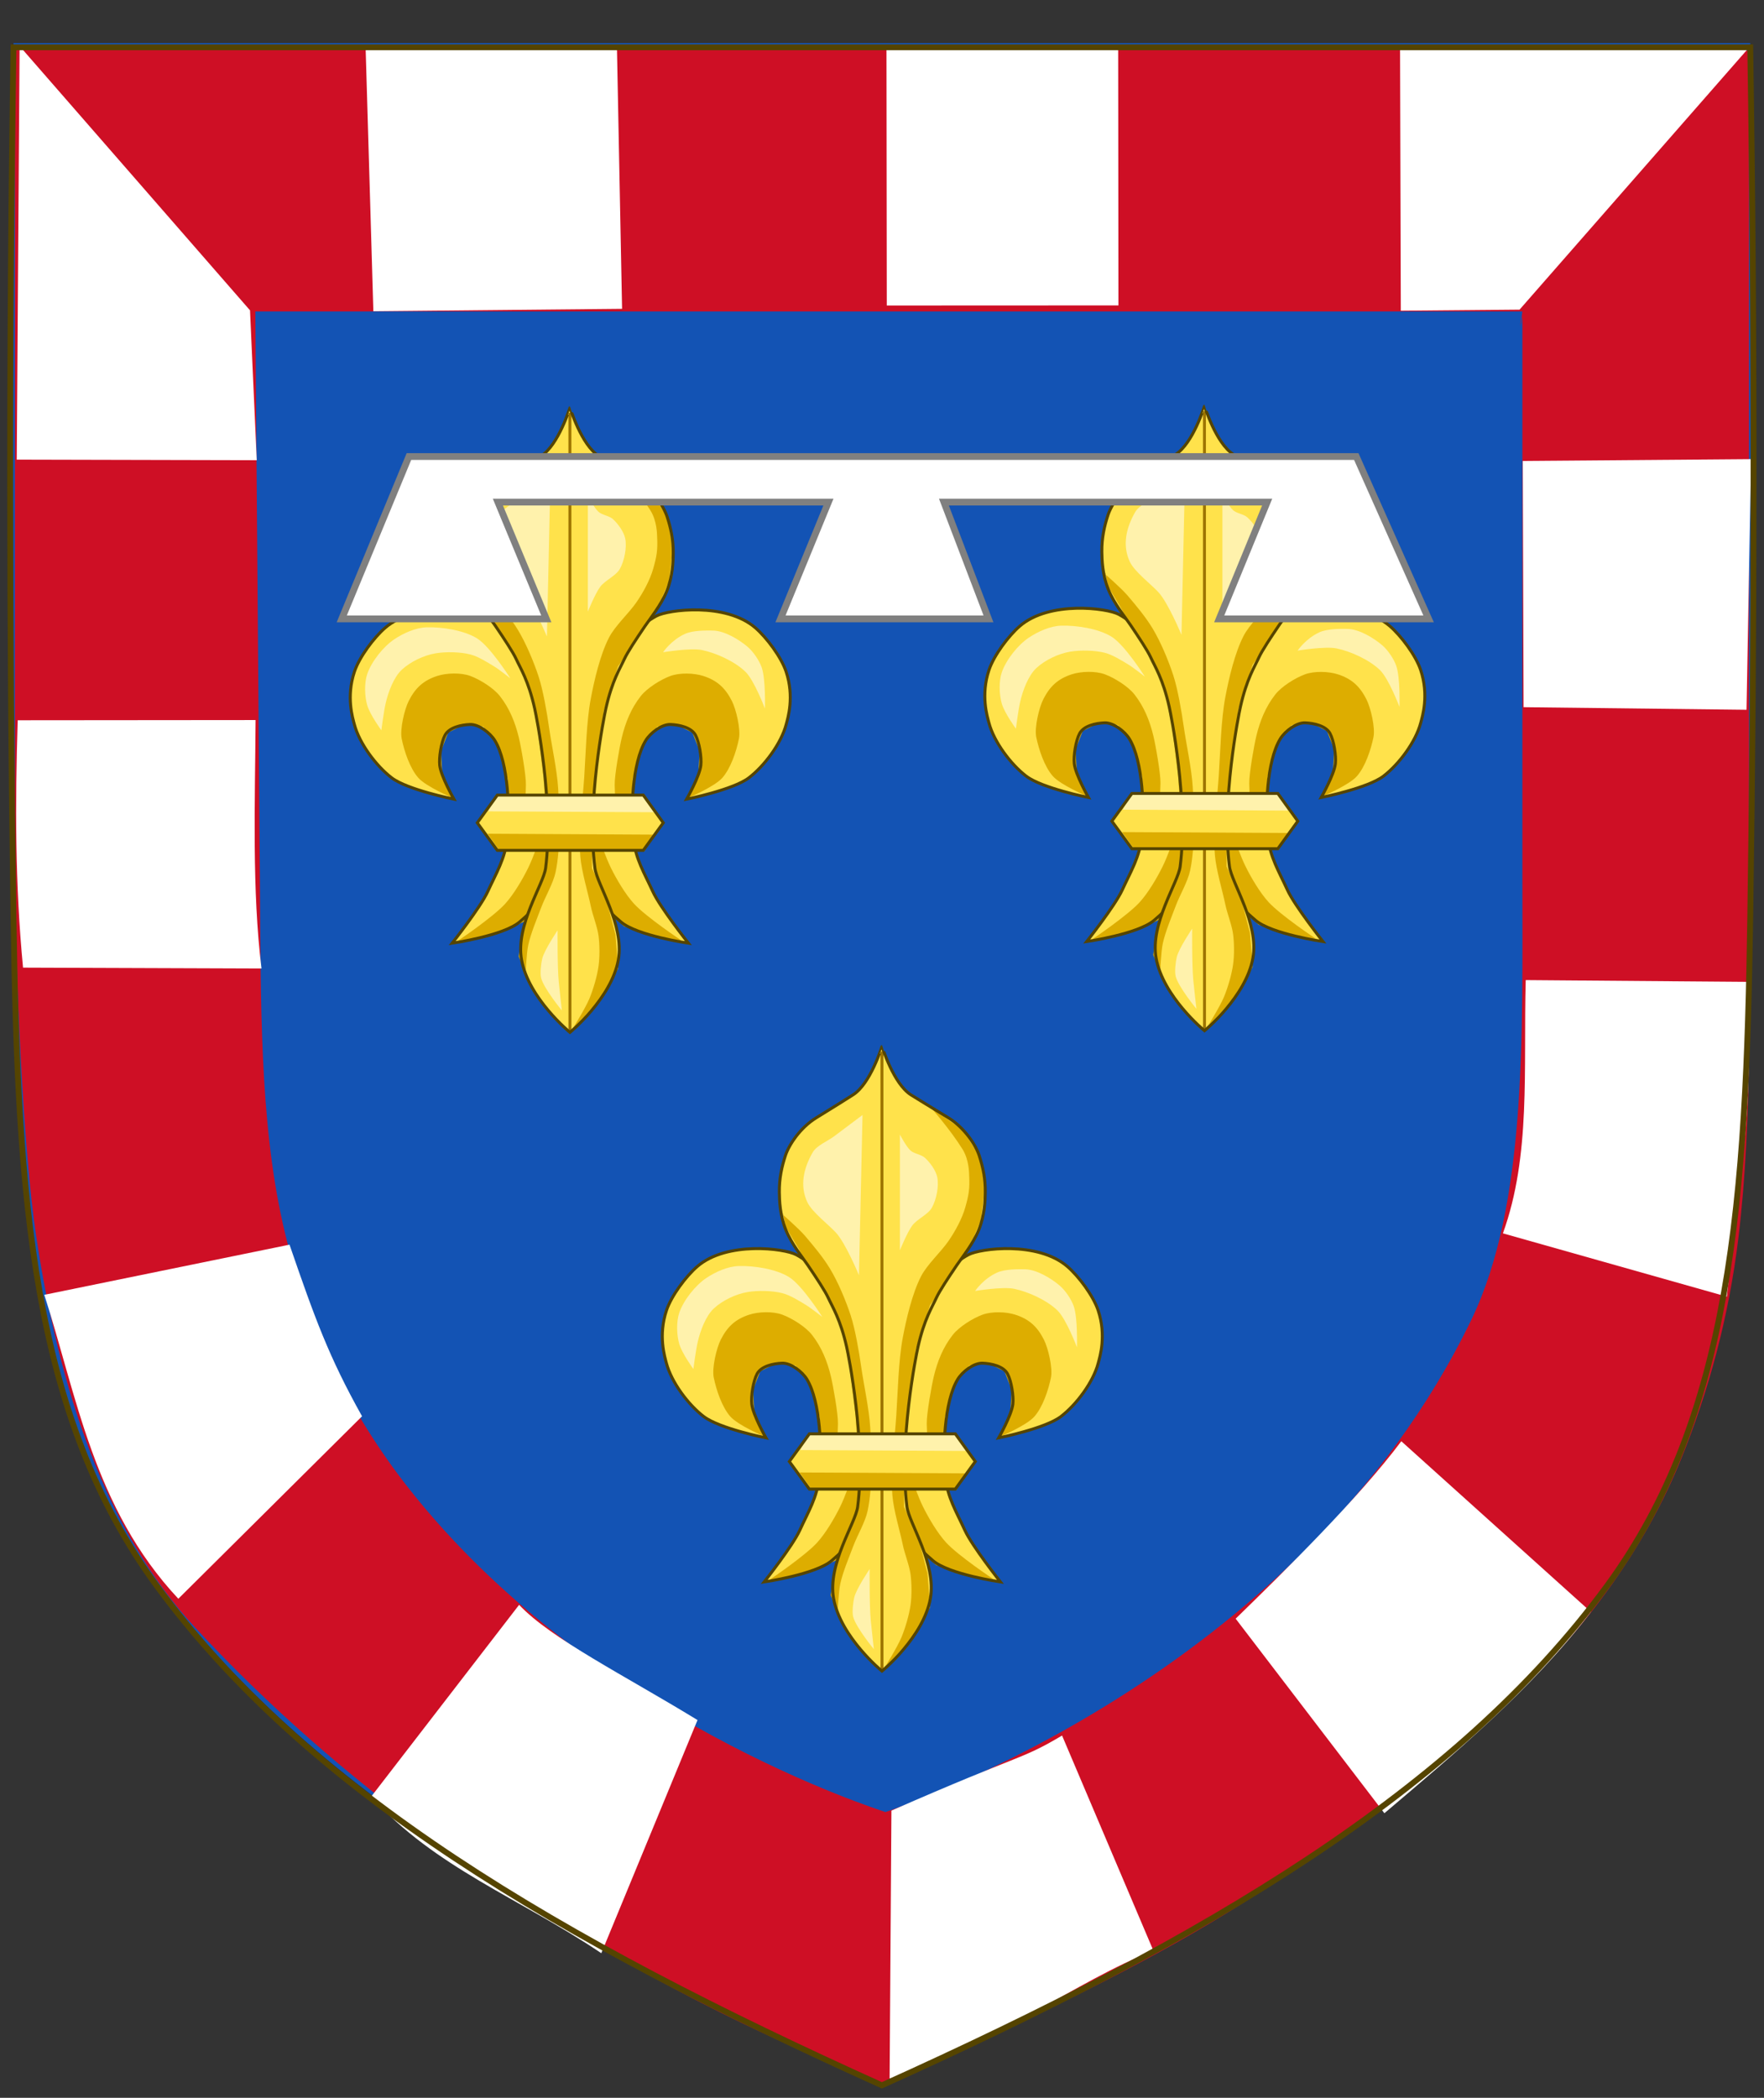 <?xml version="1.0" encoding="UTF-8" standalone="no"?>
<!-- Created with Inkscape (http://www.inkscape.org/) -->

<svg
   xmlns:dc="http://purl.org/dc/elements/1.1/"
   xmlns:cc="http://creativecommons.org/ns#"
   xmlns:rdf="http://www.w3.org/1999/02/22-rdf-syntax-ns#"
   xmlns:svg="http://www.w3.org/2000/svg"
   xmlns="http://www.w3.org/2000/svg"
   xmlns:inkscape="http://www.inkscape.org/namespaces/inkscape"
   version="1.1"
   width="971.562"
   height="1154.882"
   id="svg2"
   xml:space="preserve"><rect width="100%" height="100%" fill="#333333" stroke="none"/><defs
     id="defs6"><clipPath
       id="clipPath16"><path
         d="m 0,923.906 777.25,0 L 777.25,0 0,0 0,923.906 z"
         inkscape:connector-curvature="0"
         id="path18" /></clipPath></defs><g
     transform="matrix(1.25,0,0,-1.25,0,1154.882)"
     id="g10"><g
       id="g12"><g
         clip-path="url(#clipPath16)"
         id="g14"><g
           transform="translate(5.957,904.937)"
           id="g20"><path
             d="m 0,0 c -2.027,-127.778 -1.908,-255.575 0,-383.35 1.838,-123.108 7.979,-219.176 63.13,-294.295 66.436,-90.487 177.114,-155.787 319.485,-219.943 142.371,64.156 253.05,129.456 319.485,219.943 55.15,75.119 61.292,171.187 63.131,294.295 1.907,127.774 2.027,255.571 0,383.35 L 0,0 z"
             inkscape:connector-curvature="0"
             id="path22"
             style="fill:#1353b4;fill-opacity:1;fill-rule:nonzero;stroke:none" /></g><g
           transform="translate(112.499,786.74)"
           id="g24"><path
             d="m 0,0 558.291,0 c -1.999,-16.405 0,6.923 0,-6.77 l 0,-242.737 c 0,-70.138 1.931,-144.035 -22.483,-194.563 -76.415,-158.149 -255.11,-215.568 -258.171,-216.84 -2.391,0.993 -130.138,40.595 -210.61,143.309 -24.663,31.479 -44.912,70.916 -54.999,116.24 -10.105,45.405 -9.585,96.722 -10.027,151.854 L 0,0 z m -105.923,116.022 0,-2.039 0,-351.386 c 0,-55.808 3.833,-132.764 9.254,-169.111 10.163,-68.144 30.486,-130.347 70.217,-173.177 130.969,-141.186 301.882,-200.27 301.882,-200.27 l 0.677,-0.255 0.676,0.255 c 0,0 119.688,47.809 185.448,97.66 61.817,41.129 133.371,95.878 166.222,177.448 11.646,28.919 20.726,61.178 25.028,96.887 6.406,53.171 4.655,112.772 4.655,170.564 l 0,321.187 0,28.16 0,1.699 0,1.147 0,0.085 0,0.042 -1.91,0 0,1.104 -760.239,0 -1.91,0 z"
             inkscape:connector-curvature="0"
             id="path26"
             style="fill:#ce0f25;fill-opacity:1;fill-rule:nonzero;stroke:none" /></g><g
           transform="translate(390.592,903.602)"
           id="g28"><path
             d="M 0,0 102.09,-0.026 102.21,-114.209 0.139,-114.254 0,0 z"
             inkscape:connector-curvature="0"
             id="path30"
             style="fill:#ffffff;fill-opacity:1;fill-rule:nonzero;stroke:none" /></g><g
           transform="translate(616.883,903.607)"
           id="g32"><path
             d="M 0,0 0.333,-116.541 52.66,-116.074 153.952,-0.425 0,0 z"
             inkscape:connector-curvature="0"
             id="path34"
             style="fill:#ffffff;fill-opacity:1;fill-rule:nonzero;stroke:none" /></g><g
           transform="translate(771.55,721.695)"
           id="g36"><path
             d="m 0,0 -2.001,-110.39 -98.232,1.143 L -100.59,-0.802 0,0 z"
             inkscape:connector-curvature="0"
             id="path38"
             style="fill:#ffffff;fill-opacity:1;fill-rule:nonzero;stroke:none" /></g><g
           transform="translate(769.984,491.482)"
           id="g40"><path
             d="m 0,0 c 3.157,-56.659 -4.727,-96.24 -9.097,-138.641 l -98.68,27.879 c 12.409,34.252 9.003,72.143 10.05,111.538 L 0,0 z"
             inkscape:connector-curvature="0"
             id="path42"
             style="fill:#ffffff;fill-opacity:1;fill-rule:nonzero;stroke:none" /></g><g
           transform="translate(617.445,289.162)"
           id="g44"><path
             d="m 0,0 83.52,-75.166 c -25.717,-33.947 -61.51,-63.637 -90.977,-88.668 l -65.539,85.686 C -51.467,-57.212 -18.692,-24.973 0,0"
             inkscape:connector-curvature="0"
             id="path46"
             style="fill:#ffffff;fill-opacity:1;fill-rule:nonzero;stroke:none" /></g><g
           transform="translate(392.775,126.48)"
           id="g48"><path
             d="m 0,0 -0.794,-118.05 c 44.885,14.053 82.589,43.365 116.24,56.322 L 75.189,33.064 C 56.491,21.981 58.275,25.573 0,0"
             inkscape:connector-curvature="0"
             id="path50"
             style="fill:#ffffff;fill-opacity:1;fill-rule:nonzero;stroke:none" /></g><g
           transform="translate(228.73,217.111)"
           id="g52"><path
             d="m 0,0 -65.177,-84.478 c 27.956,-31.178 65.248,-44.621 101.396,-68.954 L 78.605,-50.746 C 46.627,-31.178 13.956,-14.914 0,0"
             inkscape:connector-curvature="0"
             id="path54"
             style="fill:#ffffff;fill-opacity:1;fill-rule:nonzero;stroke:none" /></g><g
           transform="translate(19.52,353.644)"
           id="g56"><path
             d="m 0,0 c 14.223,-43.951 21.634,-93.904 59.055,-133.856 l 80.952,80.368 c -14.654,26.188 -20.699,42.909 -31.962,75.581"
             inkscape:connector-curvature="0"
             id="path58"
             style="fill:#ffffff;fill-opacity:1;fill-rule:nonzero;stroke:none" /></g><g
           transform="translate(7.804,606.689)"
           id="g60"><path
             d="m 0,0 c -1.132,-36.697 -1.17,-72.251 2.346,-108.947 l 105.074,-0.38 c -4.23,34.463 -2.856,73.045 -2.607,109.42"
             inkscape:connector-curvature="0"
             id="path62"
             style="fill:#ffffff;fill-opacity:1;fill-rule:nonzero;stroke:none" /></g><g
           transform="translate(8.631,903.624)"
           id="g64"><path
             d="m 0,0 101.532,-116.397 2.968,-66.004 -105.75,0.25 L 0,0 z"
             inkscape:connector-curvature="0"
             id="path66"
             style="fill:#ffffff;fill-opacity:1;fill-rule:nonzero;stroke:none" /></g><g
           transform="translate(161.067,903.857)"
           id="g68"><path
             d="m 0,0 3.442,-117.031 109.589,1.064 -2.277,115.817"
             inkscape:connector-curvature="0"
             id="path70"
             style="fill:#ffffff;fill-opacity:1;fill-rule:nonzero;stroke:none" /></g><g
           transform="translate(5.957,903.08)"
           id="g72"><path
             d="m 0,0 c -2.027,-127.779 -1.908,-255.575 0,-383.35 1.838,-123.107 7.979,-219.177 63.13,-294.295 66.436,-90.487 177.114,-155.787 319.485,-219.942 142.371,64.155 253.05,129.455 319.485,219.942 55.15,75.118 61.292,171.188 63.131,294.295 1.907,127.775 2.027,255.571 0,383.35 L 0,0 z"
             inkscape:connector-curvature="0"
             id="path74"
             style="fill:none;stroke:#554400;stroke-width:2.571;stroke-linecap:butt;stroke-linejoin:miter;stroke-miterlimit:4;stroke-opacity:1;stroke-dasharray:none" /></g><g
           transform="translate(503.102,555.439)"
           id="g76"><path
             d="m 0,0 c 1.225,11.508 0.572,33.213 -5.482,43.076 -2.047,3.333 -7.059,7.214 -10.965,7.049 -3.852,-0.162 -9.147,-1.3 -10.963,-4.7 -1.664,-3.115 -2.746,-9.804 -2.35,-13.315 0.549,-4.875 6.262,-14.881 6.262,-14.881 0,0 -20.479,4.109 -27.41,9.398 -6.86,5.233 -14.262,15.151 -16.447,23.497 -0.752,2.863 -3.68,12.122 0.017,23.229 2.147,6.446 8.604,15.074 13.596,19.374 13.047,11.229 38.379,7.963 43.556,5.172 C -3.332,94.208 5.018,86.357 7.83,79.103 10.014,73.47 14.553,56.847 15.664,50.908 17.926,38.79 18.584,34.218 19.578,21.93 20.262,13.496 22.143,5.923 20.361,-2.349 19.4,-6.805 18.203,-17.035 15.598,-23.77 12.979,-30.541 8.951,-33.815 5.48,-36.81 c -7.085,-6.12 -29.761,-9.398 -29.761,-9.398 0,0 12.459,15.715 15.664,22.713 C -4.809,-15.187 -0.965,-9.088 0,0"
             inkscape:connector-curvature="0"
             id="path78"
             style="fill:#ffe24b;fill-opacity:1;fill-rule:nonzero;stroke:none" /></g><g
           transform="translate(558.639,555.439)"
           id="g80"><path
             d="m 0,0 c -1.225,11.508 -0.576,33.213 5.482,43.076 2.043,3.333 7.059,7.214 10.965,7.049 3.848,-0.162 9.147,-1.3 10.963,-4.7 1.664,-3.115 2.746,-9.804 2.35,-13.315 -0.549,-4.875 -6.264,-14.881 -6.264,-14.881 0,0 20.481,4.109 27.412,9.398 6.858,5.233 14.26,15.151 16.447,23.497 0.75,2.863 3.678,12.122 -0.019,23.229 -2.147,6.446 -8.604,15.074 -13.6,19.374 C 40.693,103.956 15.359,100.69 10.18,97.899 3.33,94.208 -5.021,86.357 -7.834,79.103 -10.018,73.47 -14.559,56.847 -15.666,50.908 -17.93,38.79 -18.586,34.218 -19.58,21.93 c -0.684,-8.434 -2.565,-16.007 -0.785,-24.279 0.961,-4.456 2.16,-14.686 4.765,-21.421 2.62,-6.771 6.647,-10.045 10.118,-13.04 7.086,-6.12 29.761,-9.398 29.761,-9.398 0,0 -12.459,15.715 -15.664,22.713 C 4.807,-15.187 0.965,-9.088 0,0"
             inkscape:connector-curvature="0"
             id="path82"
             style="fill:#ffe24b;fill-opacity:1;fill-rule:nonzero;stroke:none" /></g><g
           transform="translate(579.703,510.519)"
           id="g84"><path
             d="M 0,0 -5.979,0.096 -25.111,6.108 -48.072,26.335 -65.016,10.209 -76.496,4.742 -89.615,0.368 -98.324,-0.224 c 0,0 15.422,10.381 20.744,16.219 3.809,4.175 7.689,10.773 10.184,15.842 4.3,8.734 10.939,30.552 11.169,30.701 l 4.891,0.734 9.428,-0.753 c 0,0 6.637,-21.82 10.939,-30.552 2.494,-5.07 6.377,-11.668 10.182,-15.842 C -15.465,10.285 0,0 0,0"
             inkscape:connector-curvature="0"
             id="path86"
             style="fill:#ddad00;fill-opacity:1;fill-rule:nonzero;stroke:none" /></g><g
           transform="translate(582.766,573.205)"
           id="g88"><path
             d="m 0,0 c 0,0 11.646,4.913 15.117,8.862 3.701,4.212 6.182,11.711 7.297,17.204 0.842,4.138 -1.211,12.92 -3.129,16.683 -2.892,5.686 -6.441,8.973 -12.51,10.947 -4.164,1.354 -10.494,1.527 -14.597,0 -4.262,-1.585 -10.223,-5.288 -13.032,-8.863 -4.236,-5.388 -6.732,-11.583 -8.341,-18.246 -0.991,-4.104 -3.213,-16.63 -3.129,-20.852 0.08,-3.756 0.523,-15.64 0.523,-15.64 l 7.817,-13.032 0.199,0.593 -0.586,21.612 0,9.054 4.088,14.019 6.717,9.054 7.884,1.168 L 1.914,28.766 5.127,20.588 4.541,10.659 0,0 z"
             inkscape:connector-curvature="0"
             id="path90"
             style="fill:#ddad00;fill-opacity:1;fill-rule:nonzero;stroke:none" /></g><g
           transform="translate(479.004,573.229)"
           id="g92"><path
             d="m 0,0 c 0,0 -11.646,4.913 -15.117,8.862 -3.701,4.212 -6.182,11.711 -7.299,17.203 -0.842,4.138 1.213,12.92 3.127,16.682 2.896,5.687 6.441,8.975 12.512,10.949 4.164,1.353 10.494,1.528 14.597,0 4.262,-1.584 10.223,-5.288 13.032,-8.862 C 25.088,39.445 27.586,33.25 29.191,26.589 30.184,22.483 32.408,9.958 32.318,5.736 32.24,1.98 31.799,-9.903 31.799,-9.903 l -7.82,-13.033 -0.196,0.594 0.586,21.612 0,9.054 -4.092,14.019 -6.713,9.054 -7.89,1.169 -7.59,-3.796 -3.215,-8.179 0.586,-9.929 L 0,0 z"
             inkscape:connector-curvature="0"
             id="path94"
             style="fill:#ddad00;fill-opacity:1;fill-rule:nonzero;stroke:none" /></g><g
           transform="translate(503.102,555.439)"
           id="g96"><path
             d="m 0,0 c 1.225,11.508 0.572,33.213 -5.482,43.076 -2.047,3.333 -7.059,7.214 -10.965,7.049 -3.852,-0.162 -9.147,-1.3 -10.963,-4.7 -1.664,-3.115 -2.746,-9.804 -2.35,-13.315 0.549,-4.875 6.262,-14.881 6.262,-14.881 0,0 -20.479,4.109 -27.41,9.398 -6.86,5.233 -14.262,15.151 -16.447,23.497 -0.752,2.863 -3.68,12.122 0.017,23.229 2.147,6.446 8.604,15.074 13.596,19.374 13.047,11.229 38.379,7.963 43.556,5.172 C -3.332,94.208 5.018,86.357 7.83,79.103 10.014,73.47 14.553,56.847 15.664,50.908 17.926,38.79 18.584,34.218 19.578,21.93 20.262,13.496 22.143,5.923 20.361,-2.349 19.4,-6.805 18.203,-17.035 15.598,-23.77 12.979,-30.541 8.951,-33.815 5.48,-36.81 c -7.085,-6.12 -29.761,-9.398 -29.761,-9.398 0,0 12.459,15.715 15.664,22.713 C -4.809,-15.187 -0.965,-9.088 0,0 z"
             inkscape:connector-curvature="0"
             id="path98"
             style="fill:none;stroke:#554400;stroke-width:1.3;stroke-linecap:butt;stroke-linejoin:miter;stroke-miterlimit:4;stroke-opacity:1;stroke-dasharray:none" /></g><g
           transform="translate(558.639,555.439)"
           id="g100"><path
             d="m 0,0 c -1.225,11.508 -0.576,33.213 5.482,43.076 2.043,3.333 7.059,7.214 10.965,7.049 3.848,-0.162 9.147,-1.3 10.963,-4.7 1.664,-3.115 2.746,-9.804 2.35,-13.315 -0.549,-4.875 -6.264,-14.881 -6.264,-14.881 0,0 20.481,4.109 27.412,9.398 6.858,5.233 14.26,15.151 16.447,23.497 0.75,2.863 3.678,12.122 -0.019,23.229 -2.147,6.446 -8.604,15.074 -13.6,19.374 C 40.693,103.956 15.359,100.69 10.18,97.899 3.33,94.208 -5.021,86.357 -7.834,79.103 -10.018,73.47 -14.559,56.847 -15.666,50.908 -17.93,38.79 -18.586,34.218 -19.58,21.93 c -0.684,-8.434 -2.565,-16.007 -0.785,-24.279 0.961,-4.456 2.16,-14.686 4.765,-21.421 2.62,-6.771 6.647,-10.045 10.118,-13.04 7.086,-6.12 29.761,-9.398 29.761,-9.398 0,0 -12.459,15.715 -15.664,22.713 C 4.807,-15.187 0.965,-9.088 0,0 z"
             inkscape:connector-curvature="0"
             id="path102"
             style="fill:none;stroke:#554400;stroke-width:1.3;stroke-linecap:butt;stroke-linejoin:miter;stroke-miterlimit:4;stroke-opacity:1;stroke-dasharray:none" /></g><g
           transform="translate(447.627,602.992)"
           id="g104"><path
             d="m 0,0 c 0,0 1.012,8.028 1.908,11.936 1.104,4.808 3.531,11.465 7.162,14.801 3.84,3.526 9.659,6.295 14.803,7.162 4.52,0.761 10.828,0.645 15.275,-0.478 3.418,-0.863 7.498,-3.416 10.504,-5.251 2.274,-1.388 7.162,-5.251 7.162,-5.251 0,0 -8.884,14.089 -14.802,17.665 -5.768,3.488 -15.221,4.951 -21.961,4.775 C 15.154,45.23 9.811,42.82 5.729,40.106 0.885,36.886 -4.312,30.328 -6.207,24.828 -7.561,20.902 -7.393,14.963 -6.207,10.983 -4.937,6.718 0,0.001 0,0"
             inkscape:connector-curvature="0"
             id="path106"
             style="fill:#fff2ac;fill-opacity:1;fill-rule:nonzero;stroke:none" /></g><g
           transform="translate(571.76,637.369)"
           id="g108"><path
             d="m 0,0 c 0,0 12.131,2.002 17.187,0.955 6.274,-1.298 14.516,-5.073 19.098,-9.549 3.944,-3.85 8.596,-16.232 8.596,-16.232 0,0 0.385,12.993 -1.434,18.143 C 42.35,-3.574 39.754,0.253 37.24,2.389 33.385,5.668 27.025,9.48 21.963,9.551 19.305,9.59 13.223,9.724 9.615,8.075 3.48,5.262 0,0 0,0"
             inkscape:connector-curvature="0"
             id="path110"
             style="fill:#fff2ac;fill-opacity:1;fill-rule:nonzero;stroke:none" /></g><g
           transform="translate(530.727,469.959)"
           id="g112"><path
             d="M 0,0 C 0,0 18.297,15.008 21.326,31.988 24.047,47.262 11.92,65.152 11,72.346 c -3.676,28.773 4.113,67.102 4.814,70.236 2.791,12.445 6.301,17.771 8.17,21.845 1.344,2.933 5.19,8.767 9.034,14.423 2.205,3.245 7.117,9.287 9.619,15.433 2.654,6.512 2.836,13.141 2.873,16.682 0.068,6.028 -1.071,11.154 -2.672,16.062 -1.522,4.665 -6.475,12.301 -13.656,16.689 -7.741,4.731 -14,8.534 -16.381,10.039 C 4.936,258.73 0.092,275.094 0,275.094 c -0.09,0 -4.936,-16.363 -12.801,-21.339 -2.383,-1.505 -8.355,-5.308 -16.097,-10.041 -7.18,-4.387 -12.135,-12.022 -13.657,-16.688 -1.599,-4.907 -2.736,-10.035 -2.672,-16.061 0.038,-3.54 0.221,-10.169 2.873,-16.682 2.502,-6.146 7.416,-12.188 9.622,-15.433 3.841,-5.656 7.685,-11.49 9.031,-14.424 1.869,-4.074 5.379,-9.4 8.168,-21.845 0.703,-3.133 8.49,-41.464 4.814,-70.237 C -11.635,65.15 -24.053,47.26 -21.328,31.987 -18.299,15.008 0,0 0,0"
             inkscape:connector-curvature="0"
             id="path114"
             style="fill:#ffe24b;fill-opacity:1;fill-rule:nonzero;stroke:none" /></g><g
           transform="translate(530.727,469.959)"
           id="g116"><path
             d="M 0,0 -0.023,272.865"
             inkscape:connector-curvature="0"
             id="path118"
             style="fill:none;stroke:#9e7500;stroke-width:1.3;stroke-linecap:butt;stroke-linejoin:miter;stroke-miterlimit:4;stroke-opacity:1;stroke-dasharray:none" /></g><g
           transform="translate(531.283,470.514)"
           id="g120"><path
             d="m 0,0 14.918,16.641 5.736,10.902 -1.144,14.92 -4.018,15.493 -6.314,13.771 0,22.378 2.299,22.38 2.869,24.673 6.31,19.51 10.328,14.346 8.61,14.92 3.443,8.032 1.721,14.346 -2.295,13.772 -7.266,11.641 -13.967,9.589 c 0,0 8.276,-9.302 13.704,-18.051 2.916,-4.698 2.879,-10.46 2.939,-11.788 0.256,-5.675 -0.176,-8.307 -1.723,-13.771 -1.429,-5.057 -4.464,-10.601 -7.459,-14.92 C 25.336,183.945 19.336,178.525 16.643,173.292 12.779,165.785 10.172,154.618 8.609,146.321 6.689,136.137 6.426,122.235 5.74,111.893 5.043,101.401 3.188,87.371 4.016,76.89 4.545,70.227 7.43,60.883 8.609,55.085 c 0.815,-4.01 2.922,-9.139 3.442,-13.198 0.506,-3.928 0.541,-9.275 0,-13.198 C 11.443,24.261 9.744,18.474 8.037,14.344 6.148,9.786 0,0 0,0"
             inkscape:connector-curvature="0"
             id="path122"
             style="fill:#ddad00;fill-opacity:1;fill-rule:nonzero;stroke:none" /></g><g
           transform="translate(511.195,495.762)"
           id="g124"><path
             d="m 0,0 c 0,0 0.352,8.906 1.15,12.625 1.11,5.163 3.879,11.698 5.739,16.64 1.765,4.698 5.269,10.583 6.31,15.493 2.289,10.782 1.789,25.721 1.149,36.723 -0.477,8.166 -2.868,18.872 -4.016,26.971 -0.904,6.363 -2.594,16.269 -4.592,22.38 -2.129,6.516 -5.617,14.834 -9.179,20.691 -3.028,4.977 -7.131,9.873 -10.903,14.311 -2.918,3.434 -10.902,10.328 -10.902,10.328 l 1.109,-0.418 1.319,-6.146 5.267,-8.78 5.27,-9.66 8.781,-13.608 5.705,-14.487 3.074,-15.365 2.633,-21.073 1.318,-21.072 0,-19.756 L 4.402,35.701 -1.303,20.336 -3.061,7.605 0,0 z"
             inkscape:connector-curvature="0"
             id="path126"
             style="fill:#ddad00;fill-opacity:1;fill-rule:nonzero;stroke:none" /></g><g
           transform="translate(530.727,469.959)"
           id="g128"><path
             d="m 0,0 c 0,0 18.297,15.008 21.324,31.988 2.723,15.273 -9.406,33.163 -10.326,40.358 -3.674,28.772 4.115,67.102 4.816,70.236 2.791,12.445 6.299,17.771 8.168,21.845 1.346,2.933 5.192,8.767 9.034,14.423 2.207,3.245 7.117,9.287 9.619,15.432 2.656,6.513 2.836,13.142 2.873,16.682 0.068,6.029 -1.07,11.155 -2.672,16.063 -1.518,4.665 -6.475,12.301 -13.656,16.689 -7.739,4.73 -14,8.533 -16.379,10.039 C 4.934,258.73 0.092,275.094 0,275.094 c -0.092,0 -4.936,-16.363 -12.803,-21.339 -2.381,-1.506 -8.353,-5.309 -16.095,-10.039 -7.18,-4.388 -12.137,-12.024 -13.659,-16.689 -1.597,-4.908 -2.736,-10.034 -2.672,-16.063 0.041,-3.54 0.221,-10.169 2.874,-16.682 2.501,-6.145 7.417,-12.187 9.623,-15.432 3.839,-5.656 7.685,-11.49 9.029,-14.423 1.869,-4.076 5.381,-9.4 8.168,-21.845 0.705,-3.132 8.492,-41.464 4.816,-70.236 C -11.637,65.151 -24.049,47.261 -21.328,31.988 -18.299,15.008 0,0 0,0 z"
             inkscape:connector-curvature="0"
             id="path130"
             style="fill:none;stroke:#554400;stroke-width:1.3;stroke-linecap:butt;stroke-linejoin:miter;stroke-miterlimit:4;stroke-opacity:1;stroke-dasharray:none" /></g><g
           transform="translate(520.582,644.301)"
           id="g132"><path
             d="m 0,0 1.568,70.577 c 0,0 -8.783,-6.587 -12.547,-9.41 -2.822,-2.118 -7.65,-4 -9.41,-7.059 -4.017,-6.981 -5.781,-14.67 -2.351,-21.956 2.027,-4.311 9.31,-9.834 12.547,-13.332 C -5.836,14.106 0,0 0,0"
             inkscape:connector-curvature="0"
             id="path134"
             style="fill:#fff2ac;fill-opacity:1;fill-rule:nonzero;stroke:none" /></g><g
           transform="translate(538.617,655.279)"
           id="g136"><path
             d="m 0,0 0,50.972 c 0,0 2.799,-5.374 4.705,-7.057 1.578,-1.394 4.711,-1.728 6.275,-3.137 2.276,-2.054 4.891,-5.619 5.487,-8.626 0.791,-3.984 -0.391,-9.776 -2.35,-13.333 C 12.428,15.757 7.6,13.766 5.488,10.978 3.268,8.043 0,0 0,0"
             inkscape:connector-curvature="0"
             id="path138"
             style="fill:#fff2ac;fill-opacity:1;fill-rule:nonzero;stroke:none" /></g><g
           transform="translate(525.791,492.166)"
           id="g140"><path
             d="m 0,0 c -0.654,6.794 -0.502,22.743 -0.502,22.743 0,0 -5.803,-8.578 -6.771,-12.458 C -7.787,8.23 -8.299,3.789 -7.768,1.739 -6.555,-2.95 1.365,-12.575 1.365,-12.575 1.365,-12.575 0.303,-3.125 0,0"
             inkscape:connector-curvature="0"
             id="path142"
             style="fill:#fff2ac;fill-opacity:1;fill-rule:nonzero;stroke:none" /></g><g
           transform="translate(571.834,562.257)"
           id="g144"><path
             d="m 0,0 -8.801,12.194 -64.295,0 L -81.93,0 l 8.834,-12.14 64.295,0 L 0,0 z"
             inkscape:connector-curvature="0"
             id="path146"
             style="fill:#ffe24b;fill-opacity:1;fill-rule:nonzero;stroke:none" /></g><g
           transform="translate(494.719,567.303)"
           id="g148"><path
             d="M 0,0 72.924,-0.394 67.535,7.227 3.809,7.358 0,0 z"
             inkscape:connector-curvature="0"
             id="path150"
             style="fill:#fff2ac;fill-opacity:1;fill-rule:nonzero;stroke:none" /></g><g
           transform="translate(567.338,557.043)"
           id="g152"><path
             d="M 0,0 -72.922,0.394 -67.535,-7.227 -3.809,-7.358 0,0 z"
             inkscape:connector-curvature="0"
             id="path154"
             style="fill:#ddad00;fill-opacity:1;fill-rule:nonzero;stroke:none" /></g><g
           transform="translate(571.834,562.257)"
           id="g156"><path
             d="m 0,0 -8.801,12.194 -64.295,0 L -81.93,0 l 8.834,-12.14 64.295,0 L 0,0 z"
             inkscape:connector-curvature="0"
             id="path158"
             style="fill:none;stroke:#554400;stroke-width:1.3;stroke-linecap:butt;stroke-linejoin:miter;stroke-miterlimit:4;stroke-opacity:1;stroke-dasharray:none" /></g><g
           transform="translate(223.506,554.715)"
           id="g160"><path
             d="m 0,0 c 1.223,11.508 0.573,33.213 -5.483,43.076 -2.047,3.333 -7.059,7.214 -10.965,7.049 -3.85,-0.162 -9.148,-1.3 -10.964,-4.7 -1.665,-3.115 -2.746,-9.804 -2.349,-13.315 0.55,-4.875 6.264,-14.881 6.264,-14.881 0,0 -20.48,4.109 -27.411,9.398 -6.86,5.233 -14.262,15.151 -16.448,23.497 -0.75,2.863 -3.677,12.122 0.021,23.229 2.145,6.446 8.601,15.074 13.596,19.374 13.044,11.229 38.377,7.963 43.557,5.172 C -3.33,94.208 5.02,86.357 7.832,79.103 10.016,73.47 14.555,56.847 15.664,50.908 17.928,38.79 18.585,34.218 19.58,21.93 20.262,13.496 22.145,5.923 20.362,-2.349 19.402,-6.805 18.203,-17.035 15.599,-23.77 12.981,-30.541 8.952,-33.815 5.483,-36.81 c -7.087,-6.12 -29.763,-9.398 -29.763,-9.398 0,0 12.458,15.715 15.665,22.713 C -4.808,-15.187 -0.967,-9.088 0,0"
             inkscape:connector-curvature="0"
             id="path162"
             style="fill:#ffe24b;fill-opacity:1;fill-rule:nonzero;stroke:none" /></g><g
           transform="translate(279.04,554.715)"
           id="g164"><path
             d="m 0,0 c -1.223,11.508 -0.573,33.213 5.483,43.076 2.047,3.333 7.059,7.214 10.964,7.049 3.851,-0.162 9.149,-1.3 10.967,-4.7 1.665,-3.115 2.746,-9.804 2.349,-13.315 -0.552,-4.875 -6.266,-14.881 -6.266,-14.881 0,0 20.48,4.109 27.411,9.398 6.86,5.233 14.262,15.151 16.447,23.497 0.751,2.863 3.68,12.122 -0.018,23.229 C 65.192,79.799 58.736,88.427 53.739,92.727 40.694,103.956 15.362,100.69 10.183,97.899 3.332,94.208 -5.018,86.357 -7.831,79.103 -10.015,73.47 -14.554,56.847 -15.664,50.908 -17.927,38.79 -18.585,34.218 -19.58,21.93 c -0.682,-8.434 -2.565,-16.007 -0.783,-24.279 0.961,-4.456 2.16,-14.686 4.764,-21.421 2.618,-6.771 6.647,-10.045 10.116,-13.04 7.087,-6.12 29.763,-9.398 29.763,-9.398 0,0 -12.458,15.715 -15.665,22.713 C 4.808,-15.187 0.967,-9.088 0,0"
             inkscape:connector-curvature="0"
             id="path166"
             style="fill:#ffe24b;fill-opacity:1;fill-rule:nonzero;stroke:none" /></g><g
           transform="translate(300.104,509.796)"
           id="g168"><path
             d="m 0,0 -5.974,0.096 -19.133,6.012 -22.959,20.227 -16.946,-16.126 -11.481,-5.467 -13.12,-4.374 -8.71,-0.592 c 0,0 15.422,10.381 20.744,16.219 3.808,4.175 7.689,10.773 10.185,15.842 4.301,8.734 10.938,30.552 11.17,30.701 l 4.888,0.734 9.429,-0.753 c 0,0 6.637,-21.82 10.938,-30.552 2.496,-5.07 6.378,-11.668 10.185,-15.842 C -15.462,10.285 0,0 0,0"
             inkscape:connector-curvature="0"
             id="path170"
             style="fill:#ddad00;fill-opacity:1;fill-rule:nonzero;stroke:none" /></g><g
           transform="translate(303.168,572.481)"
           id="g172"><path
             d="m 0,0 c 0,0 11.648,4.913 15.118,8.862 3.7,4.212 6.181,11.711 7.299,17.204 0.842,4.138 -1.211,12.92 -3.128,16.683 -2.896,5.686 -6.443,8.973 -12.512,10.947 -4.164,1.354 -10.491,1.527 -14.595,0 -4.262,-1.585 -10.224,-5.288 -13.033,-8.863 -4.236,-5.388 -6.732,-11.583 -8.34,-18.246 -0.992,-4.104 -3.216,-16.63 -3.128,-20.852 0.079,-3.756 0.521,-15.64 0.521,-15.64 l 7.819,-13.032 0.195,0.593 -0.584,21.612 0,9.054 4.089,14.019 6.717,9.054 7.884,1.168 L 1.917,28.766 5.129,20.588 4.545,10.659 0,0 z"
             inkscape:connector-curvature="0"
             id="path174"
             style="fill:#ddad00;fill-opacity:1;fill-rule:nonzero;stroke:none" /></g><g
           transform="translate(199.408,572.505)"
           id="g176"><path
             d="m 0,0 c 0,0 -11.647,4.913 -15.118,8.862 -3.7,4.212 -6.181,11.711 -7.298,17.203 -0.841,4.138 1.213,12.92 3.128,16.682 2.896,5.687 6.442,8.975 12.512,10.949 4.164,1.353 10.493,1.528 14.597,0 4.262,-1.584 10.223,-5.288 13.033,-8.862 C 25.09,39.445 27.586,33.25 29.194,26.589 30.186,22.483 32.41,9.958 32.321,5.736 32.243,1.98 31.801,-9.903 31.801,-9.903 l -7.82,-13.033 -0.194,0.594 0.584,21.612 0,9.054 -4.089,14.019 -6.717,9.054 L 5.679,32.566 -1.914,28.77 -5.126,20.591 -4.542,10.662 0,0 z"
             inkscape:connector-curvature="0"
             id="path178"
             style="fill:#ddad00;fill-opacity:1;fill-rule:nonzero;stroke:none" /></g><g
           transform="translate(223.506,554.715)"
           id="g180"><path
             d="m 0,0 c 1.223,11.508 0.573,33.213 -5.483,43.076 -2.047,3.333 -7.059,7.214 -10.965,7.049 -3.85,-0.162 -9.148,-1.3 -10.964,-4.7 -1.665,-3.115 -2.746,-9.804 -2.349,-13.315 0.55,-4.875 6.264,-14.881 6.264,-14.881 0,0 -20.48,4.109 -27.411,9.398 -6.86,5.233 -14.262,15.151 -16.448,23.497 -0.75,2.863 -3.677,12.122 0.021,23.229 2.145,6.446 8.601,15.074 13.596,19.374 13.044,11.229 38.377,7.963 43.557,5.172 C -3.33,94.208 5.02,86.357 7.832,79.103 10.016,73.47 14.555,56.847 15.664,50.908 17.928,38.79 18.585,34.218 19.58,21.93 20.262,13.496 22.145,5.923 20.362,-2.349 19.402,-6.805 18.203,-17.035 15.599,-23.77 12.981,-30.541 8.952,-33.815 5.483,-36.81 c -7.087,-6.12 -29.763,-9.398 -29.763,-9.398 0,0 12.458,15.715 15.665,22.713 C -4.808,-15.187 -0.967,-9.088 0,0 z"
             inkscape:connector-curvature="0"
             id="path182"
             style="fill:none;stroke:#554400;stroke-width:1.3;stroke-linecap:butt;stroke-linejoin:miter;stroke-miterlimit:4;stroke-opacity:1;stroke-dasharray:none" /></g><g
           transform="translate(279.04,554.715)"
           id="g184"><path
             d="m 0,0 c -1.223,11.508 -0.573,33.213 5.483,43.076 2.047,3.333 7.059,7.214 10.964,7.049 3.851,-0.162 9.149,-1.3 10.967,-4.7 1.665,-3.115 2.746,-9.804 2.349,-13.315 -0.552,-4.875 -6.266,-14.881 -6.266,-14.881 0,0 20.48,4.109 27.411,9.398 6.86,5.233 14.262,15.151 16.447,23.497 0.751,2.863 3.68,12.122 -0.018,23.229 C 65.192,79.799 58.736,88.427 53.739,92.727 40.694,103.956 15.362,100.69 10.183,97.899 3.332,94.208 -5.018,86.357 -7.831,79.103 -10.015,73.47 -14.554,56.847 -15.664,50.908 -17.927,38.79 -18.585,34.218 -19.58,21.93 c -0.682,-8.434 -2.565,-16.007 -0.783,-24.279 0.961,-4.456 2.16,-14.686 4.764,-21.421 2.618,-6.771 6.647,-10.045 10.116,-13.04 7.087,-6.12 29.763,-9.398 29.763,-9.398 0,0 -12.458,15.715 -15.665,22.713 C 4.808,-15.187 0.967,-9.088 0,0 z"
             inkscape:connector-curvature="0"
             id="path186"
             style="fill:none;stroke:#554400;stroke-width:1.3;stroke-linecap:butt;stroke-linejoin:miter;stroke-miterlimit:4;stroke-opacity:1;stroke-dasharray:none" /></g><g
           transform="translate(168.03,602.268)"
           id="g188"><path
             d="m 0,0 c 0,0 1.013,8.028 1.909,11.936 1.103,4.808 3.528,11.465 7.162,14.801 3.841,3.526 9.659,6.295 14.801,7.162 4.521,0.761 10.832,0.645 15.278,-0.478 3.416,-0.863 7.497,-3.416 10.504,-5.251 2.274,-1.388 7.162,-5.251 7.162,-5.251 0,0 -8.884,14.089 -14.801,17.665 -5.77,3.488 -15.223,4.951 -21.961,4.775 C 15.156,45.23 9.809,42.82 5.73,40.106 0.887,36.886 -4.312,30.328 -6.206,24.828 -7.559,20.902 -7.392,14.963 -6.206,10.983 -4.936,6.718 0,0.001 0,0"
             inkscape:connector-curvature="0"
             id="path190"
             style="fill:#fff2ac;fill-opacity:1;fill-rule:nonzero;stroke:none" /></g><g
           transform="translate(292.165,636.645)"
           id="g192"><path
             d="m 0,0 c 0,0 12.13,2.002 17.188,0.955 6.273,-1.298 14.516,-5.073 19.098,-9.549 3.942,-3.85 8.595,-16.232 8.595,-16.232 0,0 0.385,12.993 -1.433,18.143 C 42.35,-3.574 39.754,0.253 37.242,2.389 33.386,5.668 27.025,9.48 21.964,9.551 19.306,9.59 13.221,9.724 9.618,8.075 3.479,5.262 0,0 0,0"
             inkscape:connector-curvature="0"
             id="path194"
             style="fill:#fff2ac;fill-opacity:1;fill-rule:nonzero;stroke:none" /></g><g
           transform="translate(251.129,469.235)"
           id="g196"><path
             d="m 0,0 c 0,0 18.299,15.008 21.327,31.988 2.721,15.274 -9.407,33.164 -10.326,40.358 -3.675,28.773 4.115,67.102 4.816,70.236 2.79,12.445 6.3,17.771 8.169,21.845 1.346,2.933 5.19,8.767 9.033,14.423 2.205,3.245 7.116,9.287 9.62,15.433 2.652,6.512 2.834,13.141 2.871,16.682 0.067,6.028 -1.072,11.154 -2.672,16.062 -1.52,4.665 -6.476,12.301 -13.656,16.689 -7.741,4.731 -13.999,8.534 -16.381,10.039 C 4.935,258.73 0.093,275.094 0,275.094 c -0.093,0 -4.935,-16.363 -12.801,-21.339 -2.381,-1.505 -8.354,-5.308 -16.095,-10.041 -7.18,-4.387 -12.135,-12.022 -13.656,-16.688 -1.6,-4.907 -2.739,-10.035 -2.674,-16.061 0.038,-3.54 0.221,-10.169 2.873,-16.682 2.503,-6.146 7.415,-12.188 9.621,-15.433 3.842,-5.656 7.687,-11.49 9.032,-14.424 1.868,-4.074 5.379,-9.4 8.167,-21.845 0.703,-3.133 8.493,-41.464 4.816,-70.237 C -11.636,65.15 -24.049,47.26 -21.326,31.987 -18.297,15.008 0,0 0,0"
             inkscape:connector-curvature="0"
             id="path198"
             style="fill:#ffe24b;fill-opacity:1;fill-rule:nonzero;stroke:none" /></g><g
           transform="translate(251.129,469.235)"
           id="g200"><path
             d="M 0,0 -0.023,272.865"
             inkscape:connector-curvature="0"
             id="path202"
             style="fill:none;stroke:#9e7500;stroke-width:1.3;stroke-linecap:butt;stroke-linejoin:miter;stroke-miterlimit:4;stroke-opacity:1;stroke-dasharray:none" /></g><g
           transform="translate(251.686,469.79)"
           id="g204"><path
             d="m 0,0 14.92,16.641 5.739,10.902 -1.149,14.92 -4.017,15.493 -6.311,13.771 0,22.378 2.296,22.38 2.869,24.673 6.312,19.51 10.328,14.346 8.608,14.92 3.443,8.032 1.722,14.346 -2.295,13.772 -7.266,11.641 -13.967,9.589 c 0,0 8.276,-9.302 13.703,-18.051 2.915,-4.698 2.878,-10.46 2.94,-11.788 0.257,-5.675 -0.175,-8.307 -1.723,-13.771 -1.431,-5.057 -4.465,-10.601 -7.458,-14.92 -3.356,-4.839 -9.357,-10.259 -12.05,-15.492 -3.863,-7.507 -6.47,-18.674 -8.033,-26.971 C 6.691,136.137 6.427,122.235 5.741,111.893 5.046,101.401 3.188,87.371 4.019,76.89 4.549,70.227 7.431,60.883 8.611,55.085 c 0.815,-4.01 2.922,-9.139 3.443,-13.198 0.503,-3.928 0.538,-9.275 0,-13.198 C 11.445,24.261 9.743,18.474 8.036,14.344 6.15,9.786 0,0 0,0"
             inkscape:connector-curvature="0"
             id="path206"
             style="fill:#ddad00;fill-opacity:1;fill-rule:nonzero;stroke:none" /></g><g
           transform="translate(231.602,495.038)"
           id="g208"><path
             d="m 0,0 c 0,0 0.349,8.906 1.147,12.625 1.108,5.163 3.88,11.698 5.738,16.64 1.766,4.698 5.272,10.583 6.313,15.493 2.287,10.782 1.79,25.721 1.147,36.723 -0.477,8.166 -2.866,18.872 -4.017,26.971 -0.904,6.363 -2.595,16.269 -4.59,22.38 -2.13,6.516 -5.616,14.834 -9.181,20.691 -3.029,4.977 -7.131,9.873 -10.902,14.311 -2.918,3.434 -10.903,10.328 -10.903,10.328 l 1.11,-0.418 1.318,-6.146 5.268,-8.78 5.268,-9.66 8.781,-13.608 5.707,-14.487 3.073,-15.365 2.634,-21.073 1.318,-21.072 0,-19.756 L 4.399,35.701 -1.308,20.336 -3.064,7.605 0,0 z"
             inkscape:connector-curvature="0"
             id="path210"
             style="fill:#ddad00;fill-opacity:1;fill-rule:nonzero;stroke:none" /></g><g
           transform="translate(251.13,469.236)"
           id="g212"><path
             d="m 0,0 c 0,0 18.297,15.008 21.326,31.988 2.722,15.273 -9.406,33.163 -10.325,40.358 -3.676,28.772 4.115,67.102 4.816,70.236 2.789,12.445 6.3,17.771 8.169,21.845 1.345,2.933 5.189,8.767 9.032,14.423 2.206,3.245 7.117,9.287 9.621,15.432 2.652,6.513 2.834,13.142 2.873,16.682 0.065,6.029 -1.074,11.155 -2.674,16.063 -1.52,4.665 -6.476,12.301 -13.655,16.689 -7.741,4.73 -13.999,8.533 -16.381,10.039 C 4.935,258.73 0.092,275.094 0,275.094 c -0.093,0 -4.935,-16.363 -12.801,-21.339 -2.382,-1.506 -8.354,-5.309 -16.095,-10.039 -7.181,-4.388 -12.135,-12.024 -13.657,-16.689 -1.6,-4.908 -2.738,-10.034 -2.673,-16.063 0.038,-3.54 0.221,-10.169 2.872,-16.682 2.502,-6.145 7.414,-12.187 9.62,-15.432 3.842,-5.656 7.687,-11.49 9.032,-14.423 1.869,-4.076 5.379,-9.4 8.167,-21.845 0.703,-3.132 8.493,-41.464 4.816,-70.236 C -11.638,65.151 -24.051,47.261 -21.328,31.988 -18.299,15.008 0,0 0,0 z"
             inkscape:connector-curvature="0"
             id="path214"
             style="fill:none;stroke:#554400;stroke-width:1.3;stroke-linecap:butt;stroke-linejoin:miter;stroke-miterlimit:4;stroke-opacity:1;stroke-dasharray:none" /></g><g
           transform="translate(240.986,643.577)"
           id="g216"><path
             d="m 0,0 1.568,70.577 c 0,0 -8.784,-6.587 -12.548,-9.41 -2.823,-2.118 -7.65,-4 -9.41,-7.059 -4.018,-6.981 -5.781,-14.67 -2.353,-21.956 2.028,-4.311 9.312,-9.834 12.548,-13.332 C -5.835,14.106 -0.001,0 0,0"
             inkscape:connector-curvature="0"
             id="path218"
             style="fill:#fff2ac;fill-opacity:1;fill-rule:nonzero;stroke:none" /></g><g
           transform="translate(259.022,654.556)"
           id="g220"><path
             d="m 0,0 0,50.972 c 0,0 2.797,-5.374 4.705,-7.057 1.577,-1.394 4.711,-1.728 6.274,-3.137 2.277,-2.054 4.891,-5.619 5.489,-8.626 0.79,-3.984 -0.393,-9.776 -2.353,-13.333 C 12.426,15.757 7.601,13.766 5.489,10.978 3.265,8.043 0,0 0,0"
             inkscape:connector-curvature="0"
             id="path222"
             style="fill:#fff2ac;fill-opacity:1;fill-rule:nonzero;stroke:none" /></g><g
           transform="translate(246.197,491.442)"
           id="g224"><path
             d="m 0,0 c -0.657,6.794 -0.505,22.743 -0.505,22.743 0,0 -5.8,-8.578 -6.77,-12.458 C -7.789,8.23 -8.302,3.789 -7.771,1.739 -6.555,-2.95 1.36,-12.575 1.36,-12.575 1.36,-12.575 0.301,-3.125 0,0"
             inkscape:connector-curvature="0"
             id="path226"
             style="fill:#fff2ac;fill-opacity:1;fill-rule:nonzero;stroke:none" /></g><g
           transform="translate(292.24,561.533)"
           id="g228"><path
             d="m 0,0 -8.802,12.194 -64.296,0 L -81.934,0 l 8.836,-12.14 64.294,0 L 0,0 z"
             inkscape:connector-curvature="0"
             id="path230"
             style="fill:#ffe24b;fill-opacity:1;fill-rule:nonzero;stroke:none" /></g><g
           transform="translate(215.124,566.579)"
           id="g232"><path
             d="M 0,0 72.923,-0.394 67.536,7.227 3.81,7.358 0,0 z"
             inkscape:connector-curvature="0"
             id="path234"
             style="fill:#fff2ac;fill-opacity:1;fill-rule:nonzero;stroke:none" /></g><g
           transform="translate(287.743,556.319)"
           id="g236"><path
             d="M 0,0 -72.924,0.394 -67.537,-7.227 -3.811,-7.358 0,0 z"
             inkscape:connector-curvature="0"
             id="path238"
             style="fill:#ddad00;fill-opacity:1;fill-rule:nonzero;stroke:none" /></g><g
           transform="translate(292.24,561.533)"
           id="g240"><path
             d="m 0,0 -8.802,12.194 -64.296,0 L -81.934,0 l 8.836,-12.14 64.294,0 L 0,0 z"
             inkscape:connector-curvature="0"
             id="path242"
             style="fill:none;stroke:#554400;stroke-width:1.3;stroke-linecap:butt;stroke-linejoin:miter;stroke-miterlimit:4;stroke-opacity:1;stroke-dasharray:none" /></g><g
           transform="translate(360.995,273.411)"
           id="g244"><path
             d="m 0,0 c 1.225,11.508 0.573,33.213 -5.481,43.076 -2.047,3.333 -7.059,7.214 -10.966,7.049 -3.851,-0.164 -9.148,-1.301 -10.965,-4.7 -1.665,-3.115 -2.746,-9.805 -2.349,-13.316 0.552,-4.876 6.266,-14.88 6.266,-14.88 0,0 -20.48,4.11 -27.411,9.398 -6.86,5.232 -14.262,15.151 -16.448,23.496 -0.75,2.862 -3.677,12.123 0.019,23.23 2.147,6.447 8.601,15.074 13.597,19.374 13.045,11.227 38.378,7.963 43.557,5.172 C -3.33,94.208 5.02,86.358 7.833,79.103 10.016,73.47 14.556,56.847 15.665,50.908 17.929,38.79 18.587,34.218 19.582,21.93 c 0.682,-8.433 2.565,-16.007 0.782,-24.28 -0.96,-4.456 -2.159,-14.684 -4.763,-21.421 -2.618,-6.77 -6.647,-10.044 -10.116,-13.041 -7.087,-6.12 -29.763,-9.398 -29.763,-9.398 0,0 12.458,15.715 15.665,22.713 C -4.808,-15.188 -0.965,-9.088 0,0"
             inkscape:connector-curvature="0"
             id="path246"
             style="fill:#ffe24b;fill-opacity:1;fill-rule:nonzero;stroke:none" /></g><g
           transform="translate(416.53,273.411)"
           id="g248"><path
             d="m 0,0 c -1.225,11.508 -0.571,33.213 5.483,43.076 2.046,3.333 7.058,7.214 10.964,7.049 3.851,-0.164 9.15,-1.301 10.965,-4.7 1.666,-3.115 2.744,-9.805 2.349,-13.316 -0.55,-4.876 -6.265,-14.88 -6.265,-14.88 0,0 20.483,4.11 27.412,9.398 6.858,5.232 14.261,15.151 16.447,23.496 0.751,2.862 3.679,12.123 -0.018,23.23 C 65.19,79.8 58.734,88.427 53.741,92.727 40.694,103.954 15.363,100.69 10.183,97.899 3.331,94.208 -5.018,86.358 -7.83,79.103 -10.015,73.47 -14.554,56.847 -15.664,50.908 -17.927,38.79 -18.585,34.218 -19.579,21.93 c -0.682,-8.433 -2.565,-16.007 -0.782,-24.28 0.961,-4.456 2.161,-14.684 4.761,-21.421 2.621,-6.77 6.651,-10.044 10.119,-13.041 7.085,-6.12 29.76,-9.398 29.76,-9.398 0,0 -12.456,15.715 -15.662,22.713 C 4.809,-15.188 0.969,-9.088 0,0"
             inkscape:connector-curvature="0"
             id="path250"
             style="fill:#ffe24b;fill-opacity:1;fill-rule:nonzero;stroke:none" /></g><g
           transform="translate(437.595,228.49)"
           id="g252"><path
             d="m 0,0 -5.974,0.096 -19.133,6.013 -22.96,20.226 -16.949,-16.126 -11.48,-5.466 -13.12,-4.374 -8.71,-0.594 c 0,0 15.422,10.383 20.746,16.221 3.807,4.175 7.688,10.773 10.183,15.842 4.301,8.734 10.938,30.551 11.169,30.7 l 4.889,0.733 9.43,-0.751 c 0,0 6.639,-21.818 10.937,-30.553 2.497,-5.07 6.377,-11.666 10.186,-15.843 C -15.46,10.284 0,0 0,0"
             inkscape:connector-curvature="0"
             id="path254"
             style="fill:#ddad00;fill-opacity:1;fill-rule:nonzero;stroke:none" /></g><g
           transform="translate(440.657,291.175)"
           id="g256"><path
             d="m 0,0 c 0,0 11.65,4.913 15.118,8.864 3.703,4.21 6.184,11.709 7.299,17.202 0.842,4.138 -1.212,12.92 -3.127,16.683 -2.896,5.687 -6.442,8.975 -12.513,10.947 -4.164,1.355 -10.49,1.528 -14.593,0 -4.261,-1.585 -10.223,-5.287 -13.033,-8.861 -4.236,-5.39 -6.734,-11.583 -8.34,-18.246 -0.992,-4.104 -3.217,-16.631 -3.127,-20.853 0.078,-3.756 0.52,-15.639 0.52,-15.639 l 7.819,-13.033 0.195,0.593 -0.582,21.612 0,9.054 4.089,14.018 6.716,9.055 7.886,1.168 L 1.922,28.768 5.134,20.59 4.552,10.662 0,0 z"
             inkscape:connector-curvature="0"
             id="path258"
             style="fill:#ddad00;fill-opacity:1;fill-rule:nonzero;stroke:none" /></g><g
           transform="translate(336.897,291.199)"
           id="g260"><path
             d="m 0,0 c 0,0 -11.647,4.914 -15.117,8.862 -3.701,4.211 -6.181,11.711 -7.298,17.204 -0.842,4.137 1.211,12.919 3.127,16.683 2.896,5.686 6.443,8.974 12.513,10.947 4.164,1.354 10.491,1.527 14.596,0 4.262,-1.586 10.223,-5.288 13.033,-8.862 4.237,-5.391 6.732,-11.584 8.34,-18.246 C 30.184,22.483 32.41,9.956 32.322,5.735 32.243,1.98 31.801,-9.904 31.801,-9.904 l -7.82,-13.032 -0.194,0.594 0.584,21.613 0,9.053 -4.089,14.018 -6.717,9.054 L 5.679,32.563 -1.914,28.767 -5.127,20.59 -4.544,10.66 0,0 z"
             inkscape:connector-curvature="0"
             id="path262"
             style="fill:#ddad00;fill-opacity:1;fill-rule:nonzero;stroke:none" /></g><g
           transform="translate(360.995,273.411)"
           id="g264"><path
             d="m 0,0 c 1.225,11.508 0.573,33.213 -5.481,43.076 -2.047,3.333 -7.059,7.214 -10.966,7.049 -3.851,-0.164 -9.148,-1.301 -10.965,-4.7 -1.665,-3.115 -2.746,-9.805 -2.349,-13.316 0.552,-4.876 6.266,-14.88 6.266,-14.88 0,0 -20.48,4.11 -27.411,9.398 -6.86,5.232 -14.262,15.151 -16.448,23.496 -0.75,2.862 -3.677,12.123 0.019,23.23 2.147,6.447 8.601,15.074 13.597,19.374 13.045,11.227 38.378,7.963 43.557,5.172 C -3.33,94.208 5.02,86.358 7.833,79.103 10.016,73.47 14.556,56.847 15.665,50.908 17.929,38.79 18.587,34.218 19.582,21.93 c 0.682,-8.433 2.565,-16.007 0.782,-24.28 -0.96,-4.456 -2.159,-14.684 -4.763,-21.421 -2.618,-6.77 -6.647,-10.044 -10.116,-13.041 -7.087,-6.12 -29.763,-9.398 -29.763,-9.398 0,0 12.458,15.715 15.665,22.713 C -4.808,-15.188 -0.965,-9.088 0,0 z"
             inkscape:connector-curvature="0"
             id="path266"
             style="fill:none;stroke:#554400;stroke-width:1.3;stroke-linecap:butt;stroke-linejoin:miter;stroke-miterlimit:4;stroke-opacity:1;stroke-dasharray:none" /></g><g
           transform="translate(416.53,273.411)"
           id="g268"><path
             d="m 0,0 c -1.225,11.508 -0.571,33.213 5.483,43.076 2.046,3.333 7.058,7.214 10.964,7.049 3.851,-0.164 9.15,-1.301 10.965,-4.7 1.666,-3.115 2.744,-9.805 2.349,-13.316 -0.55,-4.876 -6.265,-14.88 -6.265,-14.88 0,0 20.483,4.11 27.412,9.398 6.858,5.232 14.261,15.151 16.447,23.496 0.751,2.862 3.679,12.123 -0.018,23.23 C 65.19,79.8 58.734,88.427 53.741,92.727 40.694,103.954 15.363,100.69 10.183,97.899 3.331,94.208 -5.018,86.358 -7.83,79.103 -10.015,73.47 -14.554,56.847 -15.664,50.908 -17.927,38.79 -18.585,34.218 -19.579,21.93 c -0.682,-8.433 -2.565,-16.007 -0.782,-24.28 0.961,-4.456 2.161,-14.684 4.761,-21.421 2.621,-6.77 6.651,-10.044 10.119,-13.041 7.085,-6.12 29.76,-9.398 29.76,-9.398 0,0 -12.456,15.715 -15.662,22.713 C 4.809,-15.188 0.969,-9.088 0,0 z"
             inkscape:connector-curvature="0"
             id="path270"
             style="fill:none;stroke:#554400;stroke-width:1.3;stroke-linecap:butt;stroke-linejoin:miter;stroke-miterlimit:4;stroke-opacity:1;stroke-dasharray:none" /></g><g
           transform="translate(305.52,320.964)"
           id="g272"><path
             d="m 0,0 c 0,0 1.013,8.026 1.911,11.936 1.103,4.808 3.527,11.464 7.162,14.8 3.841,3.527 9.659,6.294 14.801,7.164 4.52,0.76 10.831,0.644 15.278,-0.479 3.414,-0.861 7.496,-3.414 10.504,-5.251 2.273,-1.39 7.161,-5.251 7.161,-5.251 0,0 -8.883,14.089 -14.8,17.666 -5.77,3.487 -15.223,4.948 -21.963,4.773 C 15.156,45.23 9.811,42.819 5.73,40.105 0.888,36.886 -4.312,30.327 -6.206,24.829 -7.559,20.901 -7.392,14.964 -6.206,10.982 -4.937,6.716 0,0 0,0"
             inkscape:connector-curvature="0"
             id="path274"
             style="fill:#fff2ac;fill-opacity:1;fill-rule:nonzero;stroke:none" /></g><g
           transform="translate(429.654,355.34)"
           id="g276"><path
             d="m 0,0 c 0,0 12.131,2.002 17.189,0.954 6.272,-1.299 14.517,-5.072 19.099,-9.548 3.941,-3.851 8.591,-16.234 8.591,-16.234 0,0 0.386,12.995 -1.432,18.143 C 42.349,-3.576 39.753,0.25 37.241,2.386 33.383,5.665 27.022,9.476 21.962,9.548 19.305,9.587 13.218,9.721 9.616,8.071 3.48,5.262 0,0 0,0"
             inkscape:connector-curvature="0"
             id="path278"
             style="fill:#fff2ac;fill-opacity:1;fill-rule:nonzero;stroke:none" /></g><g
           transform="translate(388.62,187.929)"
           id="g280"><path
             d="m 0,0 c 0,0 18.299,15.008 21.325,31.987 2.723,15.274 -9.403,33.163 -10.324,40.358 -3.675,28.772 4.114,67.102 4.816,70.236 2.788,12.445 6.301,17.77 8.168,21.845 1.345,2.933 5.187,8.766 9.03,14.423 2.206,3.245 7.119,9.287 9.622,15.434 2.651,6.513 2.835,13.142 2.873,16.682 0.065,6.026 -1.073,11.153 -2.674,16.061 -1.519,4.664 -6.473,12.3 -13.656,16.689 -7.742,4.73 -14.001,8.534 -16.382,10.04 -7.867,4.975 -12.708,21.338 -12.801,21.338 -0.093,0 -4.934,-16.363 -12.802,-21.338 -2.382,-1.506 -8.355,-5.31 -16.095,-10.04 -7.181,-4.389 -12.136,-12.023 -13.657,-16.688 -1.6,-4.908 -2.738,-10.034 -2.672,-16.06 0.039,-3.542 0.221,-10.169 2.873,-16.683 2.503,-6.146 7.415,-12.189 9.621,-15.433 3.844,-5.657 7.687,-11.491 9.033,-14.423 1.869,-4.074 5.378,-9.4 8.167,-21.846 0.703,-3.134 8.493,-41.464 4.818,-70.235 C -11.636,65.153 -24.049,47.262 -21.326,31.988 -18.297,15.008 0,0 0,0"
             inkscape:connector-curvature="0"
             id="path282"
             style="fill:#ffe24b;fill-opacity:1;fill-rule:nonzero;stroke:none" /></g><g
           transform="translate(388.62,187.929)"
           id="g284"><path
             d="M 0,0 -0.023,272.865"
             inkscape:connector-curvature="0"
             id="path286"
             style="fill:none;stroke:#9e7500;stroke-width:1.3;stroke-linecap:butt;stroke-linejoin:miter;stroke-miterlimit:4;stroke-opacity:1;stroke-dasharray:none" /></g><g
           transform="translate(389.176,188.484)"
           id="g288"><path
             d="m 0,0 14.921,16.642 5.737,10.901 -1.149,14.92 -4.016,15.493 -6.312,13.771 0,22.379 2.296,22.38 2.869,24.673 6.312,19.511 10.33,14.345 8.608,14.92 3.44,8.033 1.723,14.346 -2.295,13.771 -7.268,11.643 -13.965,9.588 c 0,0 8.277,-9.302 13.707,-18.05 2.911,-4.698 2.876,-10.461 2.935,-11.788 0.26,-5.676 -0.173,-8.306 -1.721,-13.773 -1.431,-5.055 -4.465,-10.6 -7.458,-14.918 -3.357,-4.84 -9.358,-10.257 -12.051,-15.494 -3.862,-7.507 -6.47,-18.675 -8.034,-26.969 C 6.689,136.139 6.426,122.236 5.74,111.895 5.047,101.404 3.188,87.372 4.02,76.892 4.547,70.227 7.432,60.884 8.609,55.086 c 0.818,-4.01 2.923,-9.141 3.444,-13.197 0.503,-3.927 0.539,-9.276 0,-13.199 C 11.442,24.264 9.742,18.476 8.035,14.346 6.15,9.787 0,0 0,0"
             inkscape:connector-curvature="0"
             id="path290"
             style="fill:#ddad00;fill-opacity:1;fill-rule:nonzero;stroke:none" /></g><g
           transform="translate(369.092,213.732)"
           id="g292"><path
             d="m 0,0 c 0,0 0.349,8.905 1.147,12.625 1.108,5.161 3.88,11.696 5.738,16.639 1.766,4.699 5.27,10.584 6.311,15.494 2.289,10.782 1.79,25.719 1.149,36.723 -0.477,8.167 -2.866,18.871 -4.017,26.97 -0.904,6.365 -2.593,16.269 -4.59,22.379 -2.129,6.516 -5.617,14.836 -9.181,20.692 -3.029,4.976 -7.131,9.872 -10.902,14.311 -2.918,3.433 -10.903,10.329 -10.903,10.329 l 1.11,-0.418 1.316,-6.147 5.269,-8.78 5.268,-9.66 8.781,-13.609 5.707,-14.485 3.073,-15.367 2.633,-21.071 1.318,-21.072 0,-19.756 L 4.397,35.701 -1.31,20.336 -3.066,7.605 0,0 z"
             inkscape:connector-curvature="0"
             id="path294"
             style="fill:#ddad00;fill-opacity:1;fill-rule:nonzero;stroke:none" /></g><g
           transform="translate(388.62,187.93)"
           id="g296"><path
             d="m 0,0 c 0,0 18.3,15.008 21.325,31.986 2.723,15.274 -9.403,33.164 -10.323,40.359 -3.677,28.772 4.112,67.102 4.815,70.235 2.788,12.446 6.3,17.77 8.167,21.846 1.346,2.933 5.189,8.766 9.032,14.423 2.205,3.245 7.118,9.287 9.622,15.434 2.65,6.513 2.834,13.142 2.873,16.682 0.064,6.026 -1.074,11.152 -2.674,16.061 -1.52,4.664 -6.475,12.3 -13.656,16.689 -7.744,4.73 -13.998,8.534 -16.383,10.04 -7.866,4.975 -12.708,21.338 -12.801,21.338 -0.093,0 -4.934,-16.363 -12.801,-21.338 -2.381,-1.506 -8.354,-5.31 -16.095,-10.04 -7.18,-4.389 -12.135,-12.025 -13.655,-16.689 -1.6,-4.909 -2.738,-10.035 -2.673,-16.061 0.039,-3.542 0.221,-10.169 2.873,-16.682 2.503,-6.147 7.415,-12.189 9.62,-15.434 3.844,-5.657 7.687,-11.49 9.032,-14.423 1.869,-4.076 5.38,-9.4 8.169,-21.846 0.701,-3.133 8.492,-41.463 4.816,-70.235 C -11.636,65.152 -24.049,47.26 -21.326,31.986 -18.299,15.008 0,0 0,0 z"
             inkscape:connector-curvature="0"
             id="path298"
             style="fill:none;stroke:#554400;stroke-width:1.3;stroke-linecap:butt;stroke-linejoin:miter;stroke-miterlimit:4;stroke-opacity:1;stroke-dasharray:none" /></g><g
           transform="translate(378.475,362.269)"
           id="g300"><path
             d="m 0,0 1.569,70.578 c 0,0 -8.783,-6.588 -12.548,-9.411 -2.821,-2.117 -7.649,-3.999 -9.409,-7.059 -4.017,-6.977 -5.78,-14.669 -2.352,-21.956 2.028,-4.312 9.314,-9.836 12.548,-13.334 C -5.833,14.107 0,0 0,0"
             inkscape:connector-curvature="0"
             id="path302"
             style="fill:#fff2ac;fill-opacity:1;fill-rule:nonzero;stroke:none" /></g><g
           transform="translate(396.513,373.25)"
           id="g304"><path
             d="m 0,0 0,50.971 c 0,0 2.797,-5.373 4.706,-7.057 1.577,-1.392 4.711,-1.726 6.273,-3.137 2.278,-2.053 4.891,-5.617 5.49,-8.627 C 17.26,28.168 16.075,22.377 14.115,18.819 12.427,15.758 7.604,13.765 5.489,10.979 3.265,8.043 0,0 0,0"
             inkscape:connector-curvature="0"
             id="path306"
             style="fill:#fff2ac;fill-opacity:1;fill-rule:nonzero;stroke:none" /></g><g
           transform="translate(383.685,210.137)"
           id="g308"><path
             d="m 0,0 c -0.655,6.796 -0.506,22.741 -0.506,22.741 0,0 -5.8,-8.577 -6.77,-12.458 C -7.789,8.23 -8.303,3.789 -7.772,1.739 -6.556,-2.95 1.359,-12.574 1.359,-12.574 1.359,-12.574 0.301,-3.125 0,0"
             inkscape:connector-curvature="0"
             id="path310"
             style="fill:#fff2ac;fill-opacity:1;fill-rule:nonzero;stroke:none" /></g><g
           transform="translate(429.731,280.228)"
           id="g312"><path
             d="m 0,0 -8.806,12.194 -64.292,0 L -81.934,0 l 8.836,-12.139 64.292,0 L 0,0 z"
             inkscape:connector-curvature="0"
             id="path314"
             style="fill:#ffe24b;fill-opacity:1;fill-rule:nonzero;stroke:none" /></g><g
           transform="translate(352.614,285.275)"
           id="g316"><path
             d="M 0,0 72.925,-0.395 67.538,7.227 3.812,7.357 0,0 z"
             inkscape:connector-curvature="0"
             id="path318"
             style="fill:#fff2ac;fill-opacity:1;fill-rule:nonzero;stroke:none" /></g><g
           transform="translate(425.232,275.014)"
           id="g320"><path
             d="M 0,0 -72.921,0.394 -67.534,-7.227 -3.81,-7.358 0,0 z"
             inkscape:connector-curvature="0"
             id="path322"
             style="fill:#ddad00;fill-opacity:1;fill-rule:nonzero;stroke:none" /></g><g
           transform="translate(429.731,280.228)"
           id="g324"><path
             d="m 0,0 -8.802,12.194 -64.296,0 L -81.934,0 l 8.836,-12.139 64.296,0 L 0,0 z"
             inkscape:connector-curvature="0"
             id="path326"
             style="fill:none;stroke:#554400;stroke-width:1.3;stroke-linecap:butt;stroke-linejoin:miter;stroke-miterlimit:4;stroke-opacity:1;stroke-dasharray:none" /></g><g
           transform="translate(150.579,651.341)"
           id="g328"><path
             d="m 0,0 29.601,71.49 417.425,0 31.869,-71.49 -92.27,0 21.133,51.43 -142.427,0 L 284.961,0 193.316,0 214.444,51.43 68.803,51.43 90.131,0 0,0 z"
             inkscape:connector-curvature="0"
             id="path330"
             style="fill:#ffffff;fill-opacity:1;fill-rule:nonzero;stroke:none" /></g><g
           transform="translate(150.579,651.341)"
           id="g332"><path
             d="m 0,0 29.601,71.49 417.425,0 31.869,-71.49 -92.27,0 21.133,51.43 -142.427,0 L 284.961,0 193.316,0 214.444,51.43 68.803,51.43 90.131,0 0,0 z"
             inkscape:connector-curvature="0"
             id="path334"
             style="fill:none;stroke:#808080;stroke-width:2.99;stroke-linecap:butt;stroke-linejoin:miter;stroke-miterlimit:4;stroke-opacity:1;stroke-dasharray:none" /></g></g></g></g></svg>